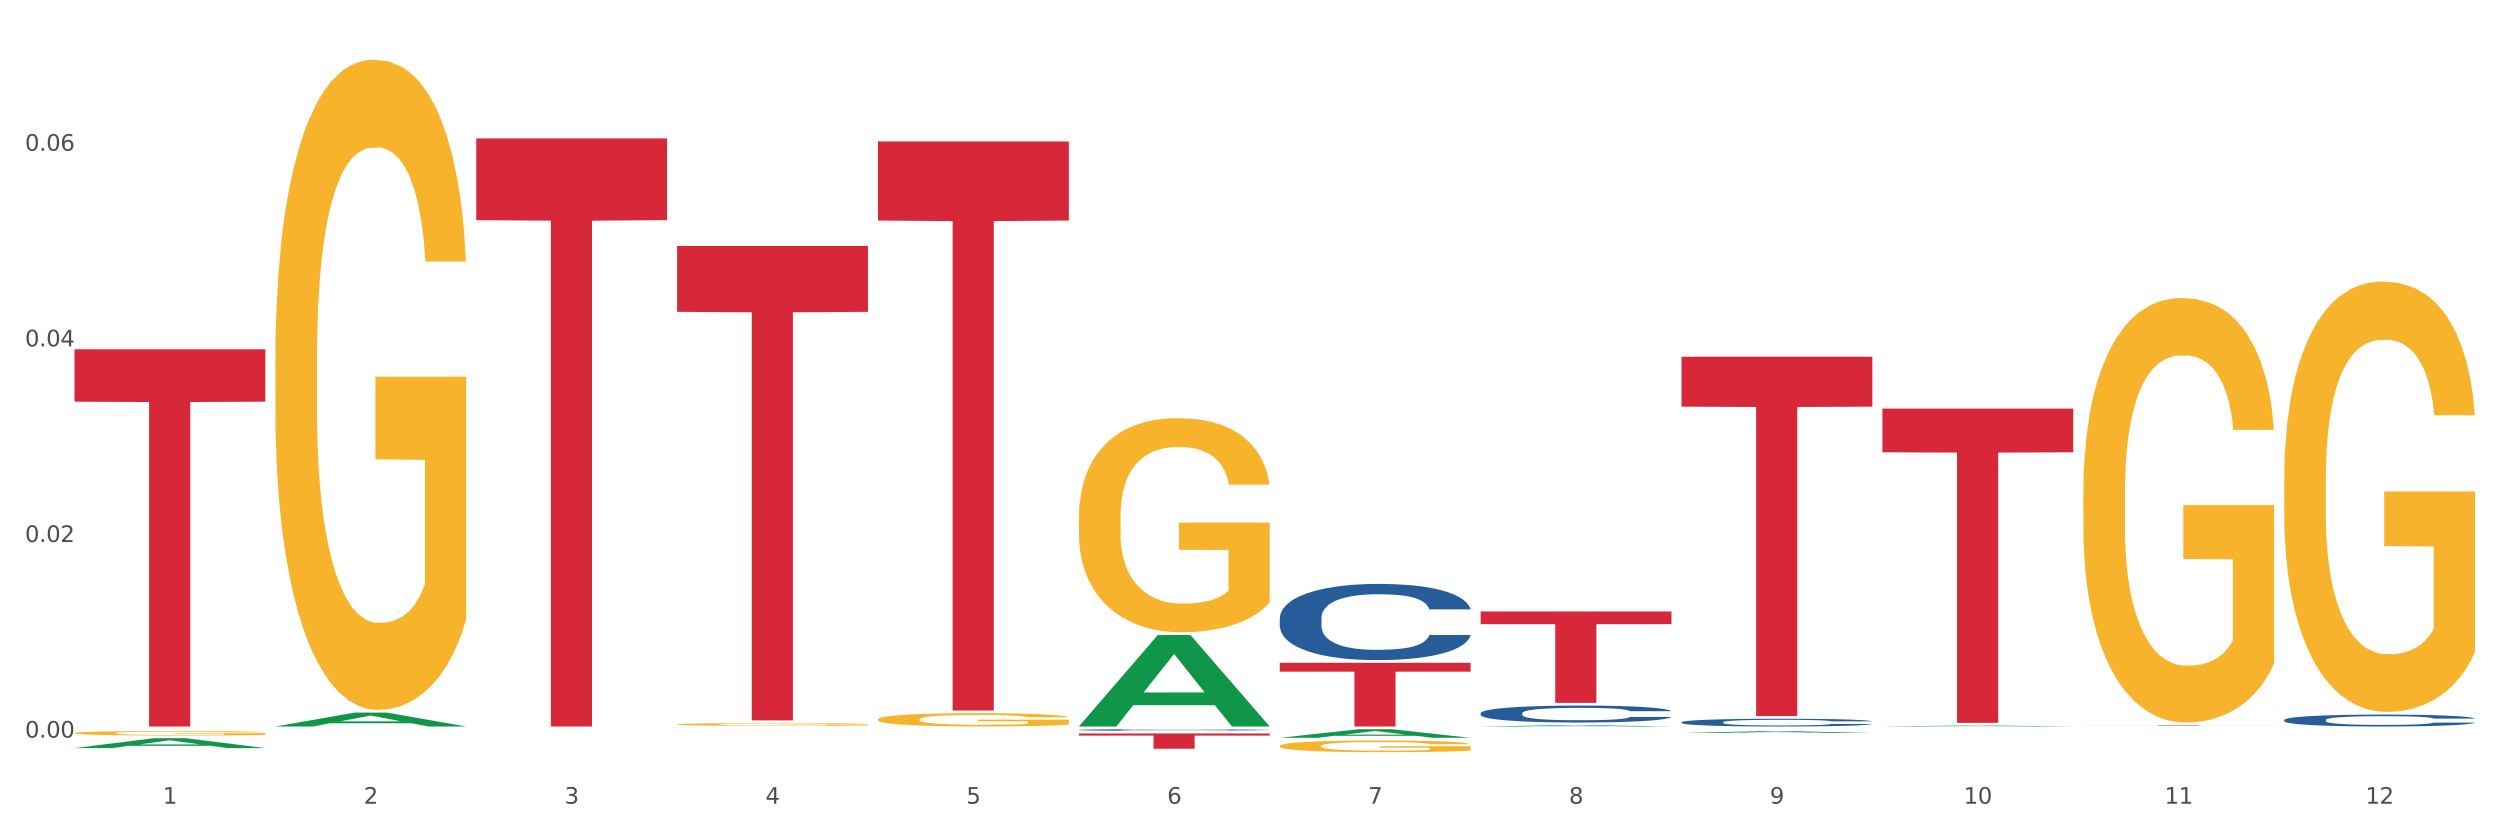 <?xml version="1.0" encoding="utf-8" standalone="no"?>
<!DOCTYPE svg PUBLIC "-//W3C//DTD SVG 1.1//EN"
  "http://www.w3.org/Graphics/SVG/1.1/DTD/svg11.dtd">
<svg xmlns:xlink="http://www.w3.org/1999/xlink" width="1080pt" height="360pt" viewBox="0 0 1080 360" xmlns="http://www.w3.org/2000/svg" version="1.1">
 <rect x="0" y="0" width="1080" height="360" fill="#333333" stroke="none"/>
 <defs>
  <style type="text/css">*{stroke-linejoin: round; stroke-linecap: butt}</style>
 </defs>
 <g id="figure_1">
  <g id="patch_1">
   <path d="M 0 360 
L 1080 360 
L 1080 0 
L 0 0 
z
" style="fill: #ffffff; stroke: #ffffff; stroke-linejoin: miter"/>
  </g>
  <g id="axes_1">
   <g id="matplotlib.axis_1">
    <g id="xtick_1">
     <g id="text_1">
      <!-- 1 -->
      <g style="fill: #4d4d4d" transform="translate(70.342 347.204) scale(0.096 -0.096)">
       <defs>
        <path id="DejaVuSans-31" d="M 794 531 
L 1825 531 
L 1825 4091 
L 703 3866 
L 703 4441 
L 1819 4666 
L 2450 4666 
L 2450 531 
L 3481 531 
L 3481 0 
L 794 0 
L 794 531 
z
" transform="scale(0.016)"/>
       </defs>
       <use xlink:href="#DejaVuSans-31"/>
      </g>
     </g>
    </g>
    <g id="xtick_2">
     <g id="text_2">
      <!-- 2 -->
      <g style="fill: #4d4d4d" transform="translate(157.122 347.204) scale(0.096 -0.096)">
       <defs>
        <path id="DejaVuSans-32" d="M 1228 531 
L 3431 531 
L 3431 0 
L 469 0 
L 469 531 
Q 828 903 1448 1529 
Q 2069 2156 2228 2338 
Q 2531 2678 2651 2914 
Q 2772 3150 2772 3378 
Q 2772 3750 2511 3984 
Q 2250 4219 1831 4219 
Q 1534 4219 1204 4116 
Q 875 4013 500 3803 
L 500 4441 
Q 881 4594 1212 4672 
Q 1544 4750 1819 4750 
Q 2544 4750 2975 4387 
Q 3406 4025 3406 3419 
Q 3406 3131 3298 2873 
Q 3191 2616 2906 2266 
Q 2828 2175 2409 1742 
Q 1991 1309 1228 531 
z
" transform="scale(0.016)"/>
       </defs>
       <use xlink:href="#DejaVuSans-32"/>
      </g>
     </g>
    </g>
    <g id="xtick_3">
     <g id="text_3">
      <!-- 3 -->
      <g style="fill: #4d4d4d" transform="translate(243.902 347.204) scale(0.096 -0.096)">
       <defs>
        <path id="DejaVuSans-33" d="M 2597 2516 
Q 3050 2419 3304 2112 
Q 3559 1806 3559 1356 
Q 3559 666 3084 287 
Q 2609 -91 1734 -91 
Q 1441 -91 1130 -33 
Q 819 25 488 141 
L 488 750 
Q 750 597 1062 519 
Q 1375 441 1716 441 
Q 2309 441 2620 675 
Q 2931 909 2931 1356 
Q 2931 1769 2642 2001 
Q 2353 2234 1838 2234 
L 1294 2234 
L 1294 2753 
L 1863 2753 
Q 2328 2753 2575 2939 
Q 2822 3125 2822 3475 
Q 2822 3834 2567 4026 
Q 2313 4219 1838 4219 
Q 1578 4219 1281 4162 
Q 984 4106 628 3988 
L 628 4550 
Q 988 4650 1302 4700 
Q 1616 4750 1894 4750 
Q 2613 4750 3031 4423 
Q 3450 4097 3450 3541 
Q 3450 3153 3228 2886 
Q 3006 2619 2597 2516 
z
" transform="scale(0.016)"/>
       </defs>
       <use xlink:href="#DejaVuSans-33"/>
      </g>
     </g>
    </g>
    <g id="xtick_4">
     <g id="text_4">
      <!-- 4 -->
      <g style="fill: #4d4d4d" transform="translate(330.683 347.204) scale(0.096 -0.096)">
       <defs>
        <path id="DejaVuSans-34" d="M 2419 4116 
L 825 1625 
L 2419 1625 
L 2419 4116 
z
M 2253 4666 
L 3047 4666 
L 3047 1625 
L 3713 1625 
L 3713 1100 
L 3047 1100 
L 3047 0 
L 2419 0 
L 2419 1100 
L 313 1100 
L 313 1709 
L 2253 4666 
z
" transform="scale(0.016)"/>
       </defs>
       <use xlink:href="#DejaVuSans-34"/>
      </g>
     </g>
    </g>
    <g id="xtick_5">
     <g id="text_5">
      <!-- 5 -->
      <g style="fill: #4d4d4d" transform="translate(417.463 347.204) scale(0.096 -0.096)">
       <defs>
        <path id="DejaVuSans-35" d="M 691 4666 
L 3169 4666 
L 3169 4134 
L 1269 4134 
L 1269 2991 
Q 1406 3038 1543 3061 
Q 1681 3084 1819 3084 
Q 2600 3084 3056 2656 
Q 3513 2228 3513 1497 
Q 3513 744 3044 326 
Q 2575 -91 1722 -91 
Q 1428 -91 1123 -41 
Q 819 9 494 109 
L 494 744 
Q 775 591 1075 516 
Q 1375 441 1709 441 
Q 2250 441 2565 725 
Q 2881 1009 2881 1497 
Q 2881 1984 2565 2268 
Q 2250 2553 1709 2553 
Q 1456 2553 1204 2497 
Q 953 2441 691 2322 
L 691 4666 
z
" transform="scale(0.016)"/>
       </defs>
       <use xlink:href="#DejaVuSans-35"/>
      </g>
     </g>
    </g>
    <g id="xtick_6">
     <g id="text_6">
      <!-- 6 -->
      <g style="fill: #4d4d4d" transform="translate(504.243 347.204) scale(0.096 -0.096)">
       <defs>
        <path id="DejaVuSans-36" d="M 2113 2584 
Q 1688 2584 1439 2293 
Q 1191 2003 1191 1497 
Q 1191 994 1439 701 
Q 1688 409 2113 409 
Q 2538 409 2786 701 
Q 3034 994 3034 1497 
Q 3034 2003 2786 2293 
Q 2538 2584 2113 2584 
z
M 3366 4563 
L 3366 3988 
Q 3128 4100 2886 4159 
Q 2644 4219 2406 4219 
Q 1781 4219 1451 3797 
Q 1122 3375 1075 2522 
Q 1259 2794 1537 2939 
Q 1816 3084 2150 3084 
Q 2853 3084 3261 2657 
Q 3669 2231 3669 1497 
Q 3669 778 3244 343 
Q 2819 -91 2113 -91 
Q 1303 -91 875 529 
Q 447 1150 447 2328 
Q 447 3434 972 4092 
Q 1497 4750 2381 4750 
Q 2619 4750 2861 4703 
Q 3103 4656 3366 4563 
z
" transform="scale(0.016)"/>
       </defs>
       <use xlink:href="#DejaVuSans-36"/>
      </g>
     </g>
    </g>
    <g id="xtick_7">
     <g id="text_7">
      <!-- 7 -->
      <g style="fill: #4d4d4d" transform="translate(591.024 347.204) scale(0.096 -0.096)">
       <defs>
        <path id="DejaVuSans-37" d="M 525 4666 
L 3525 4666 
L 3525 4397 
L 1831 0 
L 1172 0 
L 2766 4134 
L 525 4134 
L 525 4666 
z
" transform="scale(0.016)"/>
       </defs>
       <use xlink:href="#DejaVuSans-37"/>
      </g>
     </g>
    </g>
    <g id="xtick_8">
     <g id="text_8">
      <!-- 8 -->
      <g style="fill: #4d4d4d" transform="translate(677.804 347.204) scale(0.096 -0.096)">
       <defs>
        <path id="DejaVuSans-38" d="M 2034 2216 
Q 1584 2216 1326 1975 
Q 1069 1734 1069 1313 
Q 1069 891 1326 650 
Q 1584 409 2034 409 
Q 2484 409 2743 651 
Q 3003 894 3003 1313 
Q 3003 1734 2745 1975 
Q 2488 2216 2034 2216 
z
M 1403 2484 
Q 997 2584 770 2862 
Q 544 3141 544 3541 
Q 544 4100 942 4425 
Q 1341 4750 2034 4750 
Q 2731 4750 3128 4425 
Q 3525 4100 3525 3541 
Q 3525 3141 3298 2862 
Q 3072 2584 2669 2484 
Q 3125 2378 3379 2068 
Q 3634 1759 3634 1313 
Q 3634 634 3220 271 
Q 2806 -91 2034 -91 
Q 1263 -91 848 271 
Q 434 634 434 1313 
Q 434 1759 690 2068 
Q 947 2378 1403 2484 
z
M 1172 3481 
Q 1172 3119 1398 2916 
Q 1625 2713 2034 2713 
Q 2441 2713 2670 2916 
Q 2900 3119 2900 3481 
Q 2900 3844 2670 4047 
Q 2441 4250 2034 4250 
Q 1625 4250 1398 4047 
Q 1172 3844 1172 3481 
z
" transform="scale(0.016)"/>
       </defs>
       <use xlink:href="#DejaVuSans-38"/>
      </g>
     </g>
    </g>
    <g id="xtick_9">
     <g id="text_9">
      <!-- 9 -->
      <g style="fill: #4d4d4d" transform="translate(764.584 347.204) scale(0.096 -0.096)">
       <defs>
        <path id="DejaVuSans-39" d="M 703 97 
L 703 672 
Q 941 559 1184 500 
Q 1428 441 1663 441 
Q 2288 441 2617 861 
Q 2947 1281 2994 2138 
Q 2813 1869 2534 1725 
Q 2256 1581 1919 1581 
Q 1219 1581 811 2004 
Q 403 2428 403 3163 
Q 403 3881 828 4315 
Q 1253 4750 1959 4750 
Q 2769 4750 3195 4129 
Q 3622 3509 3622 2328 
Q 3622 1225 3098 567 
Q 2575 -91 1691 -91 
Q 1453 -91 1209 -44 
Q 966 3 703 97 
z
M 1959 2075 
Q 2384 2075 2632 2365 
Q 2881 2656 2881 3163 
Q 2881 3666 2632 3958 
Q 2384 4250 1959 4250 
Q 1534 4250 1286 3958 
Q 1038 3666 1038 3163 
Q 1038 2656 1286 2365 
Q 1534 2075 1959 2075 
z
" transform="scale(0.016)"/>
       </defs>
       <use xlink:href="#DejaVuSans-39"/>
      </g>
     </g>
    </g>
    <g id="xtick_10">
     <g id="text_10">
      <!-- 10 -->
      <g style="fill: #4d4d4d" transform="translate(848.311 347.204) scale(0.096 -0.096)">
       <defs>
        <path id="DejaVuSans-30" d="M 2034 4250 
Q 1547 4250 1301 3770 
Q 1056 3291 1056 2328 
Q 1056 1369 1301 889 
Q 1547 409 2034 409 
Q 2525 409 2770 889 
Q 3016 1369 3016 2328 
Q 3016 3291 2770 3770 
Q 2525 4250 2034 4250 
z
M 2034 4750 
Q 2819 4750 3233 4129 
Q 3647 3509 3647 2328 
Q 3647 1150 3233 529 
Q 2819 -91 2034 -91 
Q 1250 -91 836 529 
Q 422 1150 422 2328 
Q 422 3509 836 4129 
Q 1250 4750 2034 4750 
z
" transform="scale(0.016)"/>
       </defs>
       <use xlink:href="#DejaVuSans-31"/>
       <use xlink:href="#DejaVuSans-30" transform="translate(63.623 0)"/>
      </g>
     </g>
    </g>
    <g id="xtick_11">
     <g id="text_11">
      <!-- 11 -->
      <g style="fill: #4d4d4d" transform="translate(935.091 347.204) scale(0.096 -0.096)">
       <use xlink:href="#DejaVuSans-31"/>
       <use xlink:href="#DejaVuSans-31" transform="translate(63.623 0)"/>
      </g>
     </g>
    </g>
    <g id="xtick_12">
     <g id="text_12">
      <!-- 12 -->
      <g style="fill: #4d4d4d" transform="translate(1021.871 347.204) scale(0.096 -0.096)">
       <use xlink:href="#DejaVuSans-31"/>
       <use xlink:href="#DejaVuSans-32" transform="translate(63.623 0)"/>
      </g>
     </g>
    </g>
    <g id="xtick_13"/>
    <g id="xtick_14"/>
    <g id="xtick_15"/>
    <g id="xtick_16"/>
    <g id="xtick_17"/>
    <g id="xtick_18"/>
    <g id="xtick_19"/>
    <g id="xtick_20"/>
    <g id="xtick_21"/>
    <g id="xtick_22"/>
    <g id="xtick_23"/>
   </g>
   <g id="matplotlib.axis_2">
    <g id="ytick_1">
     <g id="text_13">
      <!-- 0.00 -->
      <g style="fill: #4d4d4d" transform="translate(10.8 318.653) scale(0.096 -0.096)">
       <defs>
        <path id="DejaVuSans-2e" d="M 684 794 
L 1344 794 
L 1344 0 
L 684 0 
L 684 794 
z
" transform="scale(0.016)"/>
       </defs>
       <use xlink:href="#DejaVuSans-30"/>
       <use xlink:href="#DejaVuSans-2e" transform="translate(63.623 0)"/>
       <use xlink:href="#DejaVuSans-30" transform="translate(95.41 0)"/>
       <use xlink:href="#DejaVuSans-30" transform="translate(159.033 0)"/>
      </g>
     </g>
    </g>
    <g id="ytick_2">
     <g id="text_14">
      <!-- 0.02 -->
      <g style="fill: #4d4d4d" transform="translate(10.8 234.141) scale(0.096 -0.096)">
       <use xlink:href="#DejaVuSans-30"/>
       <use xlink:href="#DejaVuSans-2e" transform="translate(63.623 0)"/>
       <use xlink:href="#DejaVuSans-30" transform="translate(95.41 0)"/>
       <use xlink:href="#DejaVuSans-32" transform="translate(159.033 0)"/>
      </g>
     </g>
    </g>
    <g id="ytick_3">
     <g id="text_15">
      <!-- 0.04 -->
      <g style="fill: #4d4d4d" transform="translate(10.8 149.629) scale(0.096 -0.096)">
       <use xlink:href="#DejaVuSans-30"/>
       <use xlink:href="#DejaVuSans-2e" transform="translate(63.623 0)"/>
       <use xlink:href="#DejaVuSans-30" transform="translate(95.41 0)"/>
       <use xlink:href="#DejaVuSans-34" transform="translate(159.033 0)"/>
      </g>
     </g>
    </g>
    <g id="ytick_4">
     <g id="text_16">
      <!-- 0.06 -->
      <g style="fill: #4d4d4d" transform="translate(10.8 65.117) scale(0.096 -0.096)">
       <use xlink:href="#DejaVuSans-30"/>
       <use xlink:href="#DejaVuSans-2e" transform="translate(63.623 0)"/>
       <use xlink:href="#DejaVuSans-30" transform="translate(95.41 0)"/>
       <use xlink:href="#DejaVuSans-36" transform="translate(159.033 0)"/>
      </g>
     </g>
    </g>
    <g id="ytick_5"/>
    <g id="ytick_6"/>
    <g id="ytick_7"/>
    <g id="ytick_8"/>
   </g>
   <g id="PolyCollection_1">
    <path d="M 32.175 323.173 
L 32.26 323.169 
L 66.256 318.918 
L 80.365 318.914 
L 114.616 323.181 
L 98.298 323.181 
L 90.904 322.187 
L 55.803 322.187 
L 55.548 322.203 
L 48.408 323.181 
L 32.175 323.181 
L 32.175 323.173 
L 60.222 321.594 
L 86.484 321.59 
L 73.481 319.823 
L 73.311 319.815 
L 73.141 319.827 
L 60.137 321.59 
L 60.222 321.594 
L 32.175 323.173 
z
" clip-path="url(#pd1523214c0)" style="fill: #109648"/>
    <path d="M 639.637 308.094 
L 639.735 308.088 
L 639.735 307.901 
L 640.027 307.647 
L 641.099 307.179 
L 642.463 306.824 
L 644.802 306.41 
L 646.069 306.236 
L 647.726 306.042 
L 651.136 305.728 
L 655.034 305.461 
L 657.763 305.314 
L 659.809 305.22 
L 664.389 305.053 
L 667.02 304.98 
L 669.749 304.919 
L 672.088 304.879 
L 675.986 304.832 
L 679.104 304.812 
L 682.71 304.806 
L 685.73 304.812 
L 689.726 304.839 
L 695.573 304.919 
L 697.814 304.966 
L 700.835 305.046 
L 703.953 305.153 
L 706.487 305.26 
L 709.41 305.414 
L 712.431 305.615 
L 715.355 305.869 
L 717.401 306.102 
L 719.058 306.35 
L 720.519 306.651 
L 721.591 306.978 
L 722.079 307.252 
L 704.246 307.252 
L 703.758 307.005 
L 702.784 306.738 
L 701.809 306.557 
L 700.737 306.41 
L 699.081 306.243 
L 697.619 306.136 
L 695.183 306.009 
L 692.942 305.929 
L 691.09 305.882 
L 688.849 305.842 
L 684.074 305.802 
L 680.663 305.802 
L 678.519 305.815 
L 675.888 305.848 
L 673.647 305.895 
L 671.016 305.975 
L 668.969 306.062 
L 666.923 306.176 
L 665.754 306.256 
L 663.999 306.403 
L 662.83 306.524 
L 661.271 306.731 
L 660.394 306.878 
L 658.835 307.259 
L 658.153 307.54 
L 657.86 307.733 
L 657.665 307.947 
L 657.665 308.99 
L 658.25 309.458 
L 658.737 309.659 
L 659.517 309.886 
L 660.979 310.18 
L 663.122 310.467 
L 665.364 310.675 
L 667.215 310.802 
L 668.969 310.895 
L 670.723 310.969 
L 672.867 311.036 
L 674.621 311.076 
L 677.252 311.116 
L 680.371 311.136 
L 682.807 311.136 
L 687.777 311.102 
L 690.018 311.069 
L 692.162 311.022 
L 694.501 310.949 
L 696.352 310.868 
L 697.424 310.808 
L 699.178 310.681 
L 700.543 310.548 
L 701.712 310.394 
L 702.492 310.26 
L 703.369 310.06 
L 704.051 309.832 
L 704.246 309.712 
L 722.079 309.712 
L 721.689 309.953 
L 721.007 310.187 
L 719.642 310.501 
L 718.571 310.681 
L 716.914 310.902 
L 715.16 311.089 
L 712.724 311.296 
L 710.482 311.45 
L 708.144 311.584 
L 705.61 311.704 
L 701.03 311.871 
L 699.373 311.918 
L 695.865 311.998 
L 693.136 312.045 
L 689.141 312.092 
L 685.048 312.118 
L 680.761 312.125 
L 676.96 312.112 
L 672.77 312.072 
L 670.139 312.032 
L 667.215 311.971 
L 663.805 311.878 
L 660.589 311.764 
L 657.568 311.631 
L 654.742 311.477 
L 652.111 311.303 
L 648.7 311.016 
L 646.166 310.735 
L 644.315 310.474 
L 643.048 310.254 
L 641.781 309.973 
L 641.099 309.779 
L 640.027 309.311 
L 639.637 308.877 
L 639.637 308.094 
z
" clip-path="url(#pd1523214c0)" style="fill: #255c99"/>
    <path d="M 118.955 155.58 
L 119.053 155.323 
L 119.053 146.087 
L 119.247 138.134 
L 120.221 118.891 
L 121.681 102.985 
L 122.751 94.518 
L 123.822 87.591 
L 125.087 80.664 
L 126.645 73.48 
L 129.467 62.961 
L 131.219 57.573 
L 133.361 51.929 
L 137.254 43.719 
L 140.077 39.101 
L 142.997 35.252 
L 147.766 30.634 
L 150.881 28.582 
L 154.19 27.042 
L 158.181 26.016 
L 161.198 25.759 
L 167.817 26.529 
L 173.462 28.838 
L 176.187 30.634 
L 179.691 33.713 
L 181.541 35.765 
L 184.558 39.87 
L 187.673 45.258 
L 189.814 49.876 
L 193.026 58.599 
L 195.459 67.323 
L 197.698 78.098 
L 198.866 85.538 
L 199.742 92.466 
L 200.521 100.419 
L 201.299 112.991 
L 183.779 112.991 
L 183.098 104.011 
L 182.027 95.544 
L 180.47 87.334 
L 179.107 82.203 
L 176.771 75.789 
L 174.63 71.684 
L 172.391 68.605 
L 169.666 66.04 
L 167.525 64.757 
L 164.507 63.731 
L 158.57 63.987 
L 154.579 66.04 
L 151.854 68.605 
L 150.102 70.914 
L 148.545 73.48 
L 146.793 77.072 
L 144.749 82.46 
L 143.289 87.334 
L 141.829 93.492 
L 140.661 99.649 
L 139.59 106.833 
L 138.714 114.53 
L 138.033 122.483 
L 137.449 132.233 
L 136.962 148.396 
L 136.962 183.545 
L 137.157 191.498 
L 137.643 202.017 
L 138.227 209.971 
L 139.201 219.464 
L 140.077 225.878 
L 141.731 235.114 
L 143.581 242.811 
L 145.041 247.685 
L 146.501 251.79 
L 149.031 257.435 
L 151.854 262.053 
L 154.287 264.875 
L 157.597 267.441 
L 159.835 268.467 
L 161.782 268.98 
L 166.551 268.98 
L 169.958 268.21 
L 173.754 266.414 
L 176.674 264.105 
L 179.107 261.283 
L 181.833 256.665 
L 183.585 252.304 
L 183.585 198.682 
L 162.171 198.426 
L 162.171 162.763 
L 201.397 162.763 
L 201.397 267.441 
L 199.742 272.828 
L 197.893 277.703 
L 195.946 282.065 
L 193.026 287.453 
L 189.522 292.584 
L 186.407 296.176 
L 183.098 299.254 
L 179.205 302.077 
L 174.143 304.642 
L 171.029 305.668 
L 167.135 306.438 
L 162.561 306.695 
L 158.57 306.182 
L 154.677 304.899 
L 150.589 302.59 
L 146.598 299.254 
L 143.581 295.919 
L 140.563 291.814 
L 137.351 286.426 
L 134.821 281.295 
L 132.874 276.677 
L 130.733 270.776 
L 128.397 263.079 
L 126.645 256.152 
L 125.087 248.968 
L 123.433 239.732 
L 122.265 231.779 
L 121.097 221.773 
L 120.415 214.332 
L 119.637 202.787 
L 119.053 186.624 
L 118.955 155.58 
z
" clip-path="url(#pd1523214c0)" style="fill: #f7b32b"/>
    <path d="M 986.759 311.017 
L 986.856 311.012 
L 986.856 310.881 
L 987.148 310.702 
L 988.22 310.373 
L 989.585 310.124 
L 991.923 309.833 
L 993.19 309.711 
L 994.847 309.575 
L 998.258 309.354 
L 1002.156 309.166 
L 1004.884 309.063 
L 1006.93 308.997 
L 1011.511 308.88 
L 1014.142 308.828 
L 1016.87 308.786 
L 1019.209 308.758 
L 1023.107 308.725 
L 1026.225 308.711 
L 1029.831 308.706 
L 1032.852 308.711 
L 1036.847 308.729 
L 1042.694 308.786 
L 1044.935 308.819 
L 1047.956 308.875 
L 1051.075 308.95 
L 1053.608 309.025 
L 1056.532 309.133 
L 1059.553 309.274 
L 1062.476 309.453 
L 1064.522 309.617 
L 1066.179 309.791 
L 1067.641 310.002 
L 1068.713 310.232 
L 1069.2 310.425 
L 1051.367 310.425 
L 1050.88 310.251 
L 1049.905 310.063 
L 1048.931 309.937 
L 1047.859 309.833 
L 1046.202 309.716 
L 1044.74 309.641 
L 1042.304 309.551 
L 1040.063 309.495 
L 1038.211 309.462 
L 1035.97 309.434 
L 1031.195 309.406 
L 1027.784 309.406 
L 1025.641 309.415 
L 1023.009 309.439 
L 1020.768 309.472 
L 1018.137 309.528 
L 1016.091 309.589 
L 1014.044 309.669 
L 1012.875 309.725 
L 1011.121 309.829 
L 1009.951 309.913 
L 1008.392 310.059 
L 1007.515 310.162 
L 1005.956 310.43 
L 1005.274 310.627 
L 1004.982 310.763 
L 1004.787 310.914 
L 1004.787 311.646 
L 1005.371 311.975 
L 1005.859 312.116 
L 1006.638 312.276 
L 1008.1 312.482 
L 1010.244 312.684 
L 1012.485 312.83 
L 1014.337 312.919 
L 1016.091 312.985 
L 1017.845 313.037 
L 1019.989 313.084 
L 1021.743 313.112 
L 1024.374 313.14 
L 1027.492 313.154 
L 1029.928 313.154 
L 1034.898 313.131 
L 1037.139 313.107 
L 1039.283 313.074 
L 1041.622 313.023 
L 1043.474 312.966 
L 1044.546 312.924 
L 1046.3 312.835 
L 1047.664 312.741 
L 1048.833 312.633 
L 1049.613 312.539 
L 1050.49 312.398 
L 1051.172 312.238 
L 1051.367 312.154 
L 1069.2 312.154 
L 1068.81 312.323 
L 1068.128 312.487 
L 1066.764 312.708 
L 1065.692 312.835 
L 1064.035 312.99 
L 1062.281 313.121 
L 1059.845 313.267 
L 1057.604 313.375 
L 1055.265 313.469 
L 1052.731 313.553 
L 1048.151 313.671 
L 1046.495 313.704 
L 1042.986 313.76 
L 1040.258 313.793 
L 1036.262 313.826 
L 1032.17 313.845 
L 1027.882 313.849 
L 1024.081 313.84 
L 1019.891 313.812 
L 1017.26 313.783 
L 1014.337 313.741 
L 1010.926 313.675 
L 1007.71 313.596 
L 1004.689 313.502 
L 1001.863 313.394 
L 999.232 313.271 
L 995.821 313.069 
L 993.288 312.872 
L 991.436 312.689 
L 990.169 312.534 
L 988.903 312.337 
L 988.22 312.201 
L 987.148 311.872 
L 986.759 311.566 
L 986.759 311.017 
z
" clip-path="url(#pd1523214c0)" style="fill: #255c99"/>
    <path d="M 899.978 313.301 
L 982.42 313.301 
L 982.42 313.332 
L 949.99 313.333 
L 949.99 313.524 
L 932.213 313.524 
L 932.213 313.333 
L 899.978 313.332 
L 899.978 313.302 
L 899.978 313.301 
z
" clip-path="url(#pd1523214c0)" style="fill: #d62839"/>
    <path d="M 813.198 176.528 
L 895.639 176.528 
L 895.639 195.394 
L 863.21 195.521 
L 863.21 312.288 
L 845.432 312.288 
L 845.432 195.521 
L 813.198 195.394 
L 813.198 176.655 
L 813.198 176.528 
z
" clip-path="url(#pd1523214c0)" style="fill: #d62839"/>
    <path d="M 726.418 154.095 
L 808.859 154.095 
L 808.859 175.669 
L 776.429 175.815 
L 776.429 309.343 
L 758.652 309.343 
L 758.652 175.815 
L 726.418 175.669 
L 726.418 154.24 
L 726.418 154.095 
z
" clip-path="url(#pd1523214c0)" style="fill: #d62839"/>
    <path d="M 639.637 264.143 
L 722.079 264.143 
L 722.079 269.633 
L 689.649 269.67 
L 689.649 303.649 
L 671.872 303.649 
L 671.872 269.67 
L 639.637 269.633 
L 639.637 264.18 
L 639.637 264.143 
z
" clip-path="url(#pd1523214c0)" style="fill: #d62839"/>
    <path d="M 552.857 286.324 
L 635.298 286.324 
L 635.298 290.149 
L 602.869 290.175 
L 602.869 313.849 
L 585.091 313.849 
L 585.091 290.175 
L 552.857 290.149 
L 552.857 286.35 
L 552.857 286.324 
z
" clip-path="url(#pd1523214c0)" style="fill: #d62839"/>
    <path d="M 466.077 316.87 
L 548.518 316.87 
L 548.518 317.786 
L 516.088 317.792 
L 516.088 323.459 
L 498.311 323.459 
L 498.311 317.792 
L 466.077 317.786 
L 466.077 316.876 
L 466.077 316.87 
z
" clip-path="url(#pd1523214c0)" style="fill: #d62839"/>
    <path d="M 379.296 61.118 
L 461.738 61.118 
L 461.738 95.279 
L 429.308 95.51 
L 429.308 306.943 
L 411.531 306.943 
L 411.531 95.51 
L 379.296 95.279 
L 379.296 61.349 
L 379.296 61.118 
z
" clip-path="url(#pd1523214c0)" style="fill: #d62839"/>
    <path d="M 292.516 106.231 
L 374.957 106.231 
L 374.957 134.718 
L 342.528 134.911 
L 342.528 311.222 
L 324.75 311.222 
L 324.75 134.911 
L 292.516 134.718 
L 292.516 106.424 
L 292.516 106.231 
z
" clip-path="url(#pd1523214c0)" style="fill: #d62839"/>
    <path d="M 205.736 59.79 
L 288.177 59.79 
L 288.177 95.096 
L 255.747 95.335 
L 255.747 313.849 
L 237.97 313.849 
L 237.97 95.335 
L 205.736 95.096 
L 205.736 60.029 
L 205.736 59.79 
z
" clip-path="url(#pd1523214c0)" style="fill: #d62839"/>
    <path d="M 32.175 150.876 
L 114.616 150.876 
L 114.616 173.524 
L 82.187 173.677 
L 82.187 313.849 
L 64.409 313.849 
L 64.409 173.677 
L 32.175 173.524 
L 32.175 151.029 
L 32.175 150.876 
z
" clip-path="url(#pd1523214c0)" style="fill: #d62839"/>
    <path d="M 986.759 207.547 
L 986.856 207.377 
L 986.856 201.265 
L 987.051 196.001 
L 988.024 183.267 
L 989.484 172.741 
L 990.555 167.138 
L 991.625 162.554 
L 992.891 157.97 
L 994.448 153.216 
L 997.271 146.255 
L 999.023 142.689 
L 1001.164 138.954 
L 1005.057 133.521 
L 1007.88 130.465 
L 1010.8 127.918 
L 1015.569 124.862 
L 1018.684 123.504 
L 1021.993 122.485 
L 1025.984 121.806 
L 1029.001 121.636 
L 1035.62 122.145 
L 1041.265 123.674 
L 1043.991 124.862 
L 1047.495 126.899 
L 1049.344 128.258 
L 1052.361 130.974 
L 1055.476 134.54 
L 1057.617 137.596 
L 1060.829 143.368 
L 1063.263 149.141 
L 1065.501 156.272 
L 1066.669 161.196 
L 1067.545 165.78 
L 1068.324 171.043 
L 1069.103 179.362 
L 1051.583 179.362 
L 1050.901 173.42 
L 1049.831 167.817 
L 1048.273 162.384 
L 1046.911 158.988 
L 1044.575 154.744 
L 1042.433 152.027 
L 1040.195 149.99 
L 1037.469 148.292 
L 1035.328 147.443 
L 1032.311 146.764 
L 1026.373 146.934 
L 1022.383 148.292 
L 1019.657 149.99 
L 1017.905 151.518 
L 1016.348 153.216 
L 1014.596 155.593 
L 1012.552 159.158 
L 1011.092 162.384 
L 1009.632 166.459 
L 1008.464 170.534 
L 1007.393 175.288 
L 1006.517 180.381 
L 1005.836 185.644 
L 1005.252 192.096 
L 1004.765 202.793 
L 1004.765 226.053 
L 1004.96 231.316 
L 1005.447 238.277 
L 1006.031 243.541 
L 1007.004 249.823 
L 1007.88 254.067 
L 1009.535 260.179 
L 1011.384 265.273 
L 1012.844 268.499 
L 1014.304 271.215 
L 1016.835 274.951 
L 1019.657 278.007 
L 1022.091 279.874 
L 1025.4 281.572 
L 1027.639 282.251 
L 1029.585 282.591 
L 1034.355 282.591 
L 1037.761 282.081 
L 1041.557 280.893 
L 1044.477 279.365 
L 1046.911 277.497 
L 1049.636 274.441 
L 1051.388 271.555 
L 1051.388 236.07 
L 1029.975 235.9 
L 1029.975 212.3 
L 1069.2 212.3 
L 1069.2 281.572 
L 1067.545 285.138 
L 1065.696 288.363 
L 1063.749 291.25 
L 1060.829 294.815 
L 1057.325 298.211 
L 1054.211 300.588 
L 1050.901 302.625 
L 1047.008 304.493 
L 1041.947 306.191 
L 1038.832 306.87 
L 1034.939 307.379 
L 1030.364 307.549 
L 1026.373 307.209 
L 1022.48 306.36 
L 1018.392 304.832 
L 1014.401 302.625 
L 1011.384 300.418 
L 1008.367 297.702 
L 1005.155 294.136 
L 1002.624 290.74 
L 1000.677 287.684 
L 998.536 283.779 
L 996.2 278.686 
L 994.448 274.102 
L 992.891 269.348 
L 991.236 263.235 
L 990.068 257.972 
L 988.9 251.351 
L 988.219 246.427 
L 987.44 238.787 
L 986.856 228.09 
L 986.759 207.547 
z
" clip-path="url(#pd1523214c0)" style="fill: #f7b32b"/>
    <path d="M 899.978 213.495 
L 900.076 213.327 
L 900.076 207.298 
L 900.27 202.106 
L 901.244 189.544 
L 902.704 179.16 
L 903.774 173.633 
L 904.845 169.111 
L 906.11 164.589 
L 907.668 159.899 
L 910.49 153.032 
L 912.242 149.515 
L 914.384 145.83 
L 918.277 140.47 
L 921.1 137.456 
L 924.02 134.943 
L 928.789 131.929 
L 931.904 130.589 
L 935.213 129.584 
L 939.204 128.914 
L 942.221 128.746 
L 948.84 129.249 
L 954.485 130.756 
L 957.21 131.929 
L 960.714 133.938 
L 962.564 135.278 
L 965.581 137.958 
L 968.696 141.475 
L 970.837 144.49 
L 974.049 150.185 
L 976.482 155.879 
L 978.721 162.914 
L 979.889 167.771 
L 980.765 172.293 
L 981.544 177.485 
L 982.322 185.692 
L 964.802 185.692 
L 964.121 179.83 
L 963.05 174.303 
L 961.493 168.943 
L 960.13 165.593 
L 957.794 161.406 
L 955.653 158.726 
L 953.414 156.717 
L 950.689 155.042 
L 948.548 154.204 
L 945.53 153.534 
L 939.593 153.702 
L 935.602 155.042 
L 932.877 156.717 
L 931.125 158.224 
L 929.568 159.899 
L 927.816 162.244 
L 925.772 165.761 
L 924.312 168.943 
L 922.852 172.963 
L 921.684 176.983 
L 920.613 181.672 
L 919.737 186.697 
L 919.056 191.889 
L 918.472 198.253 
L 917.985 208.805 
L 917.985 231.751 
L 918.18 236.943 
L 918.666 243.81 
L 919.25 249.002 
L 920.224 255.199 
L 921.1 259.386 
L 922.754 265.416 
L 924.604 270.44 
L 926.064 273.622 
L 927.524 276.302 
L 930.054 279.987 
L 932.877 283.002 
L 935.31 284.844 
L 938.62 286.519 
L 940.858 287.189 
L 942.805 287.524 
L 947.574 287.524 
L 950.981 287.021 
L 954.777 285.849 
L 957.697 284.342 
L 960.13 282.499 
L 962.856 279.485 
L 964.608 276.637 
L 964.608 241.632 
L 943.194 241.465 
L 943.194 218.184 
L 982.42 218.184 
L 982.42 286.519 
L 980.765 290.036 
L 978.916 293.218 
L 976.969 296.066 
L 974.049 299.583 
L 970.545 302.933 
L 967.43 305.277 
L 964.121 307.287 
L 960.228 309.13 
L 955.166 310.805 
L 952.052 311.475 
L 948.158 311.977 
L 943.584 312.144 
L 939.593 311.809 
L 935.7 310.972 
L 931.612 309.465 
L 927.621 307.287 
L 924.604 305.11 
L 921.586 302.43 
L 918.374 298.913 
L 915.844 295.563 
L 913.897 292.548 
L 911.756 288.696 
L 909.42 283.672 
L 907.668 279.15 
L 906.11 274.46 
L 904.456 268.43 
L 903.288 263.238 
L 902.12 256.706 
L 901.438 251.849 
L 900.66 244.312 
L 900.076 233.761 
L 899.978 213.495 
z
" clip-path="url(#pd1523214c0)" style="fill: #f7b32b"/>
    <path d="M 552.857 322.231 
L 552.954 322.226 
L 552.954 322.06 
L 553.149 321.917 
L 554.122 321.57 
L 555.582 321.284 
L 556.653 321.132 
L 557.724 321.007 
L 558.989 320.883 
L 560.546 320.753 
L 563.369 320.564 
L 565.121 320.467 
L 567.262 320.366 
L 571.156 320.218 
L 573.978 320.135 
L 576.898 320.066 
L 581.668 319.982 
L 584.782 319.946 
L 588.092 319.918 
L 592.082 319.899 
L 595.1 319.895 
L 601.718 319.909 
L 607.364 319.95 
L 610.089 319.982 
L 613.593 320.038 
L 615.442 320.075 
L 618.46 320.149 
L 621.574 320.246 
L 623.716 320.329 
L 626.928 320.486 
L 629.361 320.643 
L 631.6 320.836 
L 632.768 320.97 
L 633.644 321.095 
L 634.422 321.238 
L 635.201 321.464 
L 617.681 321.464 
L 617 321.303 
L 615.929 321.15 
L 614.372 321.003 
L 613.009 320.91 
L 610.673 320.795 
L 608.532 320.721 
L 606.293 320.666 
L 603.568 320.619 
L 601.426 320.596 
L 598.409 320.578 
L 592.472 320.583 
L 588.481 320.619 
L 585.756 320.666 
L 584.004 320.707 
L 582.446 320.753 
L 580.694 320.818 
L 578.65 320.915 
L 577.19 321.003 
L 575.73 321.113 
L 574.562 321.224 
L 573.492 321.353 
L 572.616 321.492 
L 571.934 321.635 
L 571.35 321.81 
L 570.864 322.101 
L 570.864 322.734 
L 571.058 322.877 
L 571.545 323.066 
L 572.129 323.209 
L 573.102 323.38 
L 573.978 323.495 
L 575.633 323.662 
L 577.482 323.8 
L 578.942 323.888 
L 580.402 323.962 
L 582.933 324.063 
L 585.756 324.146 
L 588.189 324.197 
L 591.498 324.243 
L 593.737 324.262 
L 595.684 324.271 
L 600.453 324.271 
L 603.86 324.257 
L 607.656 324.225 
L 610.576 324.183 
L 613.009 324.132 
L 615.734 324.049 
L 617.486 323.971 
L 617.486 323.006 
L 596.073 323.001 
L 596.073 322.36 
L 635.298 322.36 
L 635.298 324.243 
L 633.644 324.34 
L 631.794 324.428 
L 629.848 324.506 
L 626.928 324.603 
L 623.424 324.696 
L 620.309 324.76 
L 617 324.816 
L 613.106 324.866 
L 608.045 324.913 
L 604.93 324.931 
L 601.037 324.945 
L 596.462 324.95 
L 592.472 324.94 
L 588.578 324.917 
L 584.49 324.876 
L 580.5 324.816 
L 577.482 324.756 
L 574.465 324.682 
L 571.253 324.585 
L 568.722 324.492 
L 566.776 324.409 
L 564.634 324.303 
L 562.298 324.165 
L 560.546 324.04 
L 558.989 323.911 
L 557.334 323.745 
L 556.166 323.602 
L 554.998 323.422 
L 554.317 323.288 
L 553.538 323.08 
L 552.954 322.789 
L 552.857 322.231 
z
" clip-path="url(#pd1523214c0)" style="fill: #f7b32b"/>
    <path d="M 466.077 223.391 
L 466.174 223.307 
L 466.174 220.265 
L 466.369 217.646 
L 467.342 211.31 
L 468.802 206.073 
L 469.873 203.285 
L 470.943 201.004 
L 472.209 198.723 
L 473.766 196.357 
L 476.589 192.894 
L 478.341 191.12 
L 480.482 189.261 
L 484.375 186.558 
L 487.198 185.037 
L 490.118 183.77 
L 494.887 182.249 
L 498.002 181.573 
L 501.311 181.067 
L 505.302 180.729 
L 508.319 180.644 
L 514.938 180.898 
L 520.583 181.658 
L 523.309 182.249 
L 526.813 183.263 
L 528.662 183.939 
L 531.679 185.291 
L 534.794 187.065 
L 536.935 188.585 
L 540.147 191.458 
L 542.581 194.33 
L 544.819 197.878 
L 545.987 200.328 
L 546.863 202.609 
L 547.642 205.228 
L 548.421 209.367 
L 530.901 209.367 
L 530.219 206.411 
L 529.149 203.623 
L 527.591 200.919 
L 526.229 199.23 
L 523.893 197.118 
L 521.751 195.766 
L 519.513 194.752 
L 516.787 193.907 
L 514.646 193.485 
L 511.629 193.147 
L 505.691 193.232 
L 501.701 193.907 
L 498.975 194.752 
L 497.223 195.513 
L 495.666 196.357 
L 493.914 197.54 
L 491.87 199.314 
L 490.41 200.919 
L 488.95 202.947 
L 487.782 204.974 
L 486.711 207.34 
L 485.835 209.874 
L 485.154 212.493 
L 484.57 215.703 
L 484.083 221.026 
L 484.083 232.599 
L 484.278 235.218 
L 484.765 238.682 
L 485.349 241.301 
L 486.322 244.427 
L 487.198 246.539 
L 488.853 249.58 
L 490.702 252.114 
L 492.162 253.719 
L 493.622 255.071 
L 496.153 256.93 
L 498.975 258.45 
L 501.409 259.38 
L 504.718 260.224 
L 506.957 260.562 
L 508.903 260.731 
L 513.673 260.731 
L 517.079 260.478 
L 520.875 259.886 
L 523.795 259.126 
L 526.229 258.197 
L 528.954 256.676 
L 530.706 255.24 
L 530.706 237.584 
L 509.293 237.499 
L 509.293 225.756 
L 548.518 225.756 
L 548.518 260.224 
L 546.863 261.998 
L 545.014 263.604 
L 543.067 265.04 
L 540.147 266.814 
L 536.643 268.503 
L 533.529 269.686 
L 530.219 270.7 
L 526.326 271.629 
L 521.265 272.474 
L 518.15 272.812 
L 514.257 273.065 
L 509.682 273.15 
L 505.691 272.981 
L 501.798 272.558 
L 497.71 271.798 
L 493.719 270.7 
L 490.702 269.602 
L 487.685 268.25 
L 484.473 266.476 
L 481.942 264.786 
L 479.995 263.266 
L 477.854 261.323 
L 475.518 258.788 
L 473.766 256.507 
L 472.209 254.142 
L 470.554 251.101 
L 469.386 248.482 
L 468.218 245.187 
L 467.537 242.737 
L 466.758 238.935 
L 466.174 233.613 
L 466.077 223.391 
z
" clip-path="url(#pd1523214c0)" style="fill: #f7b32b"/>
    <path d="M 379.296 310.757 
L 379.394 310.752 
L 379.394 310.563 
L 379.588 310.4 
L 380.562 310.006 
L 382.022 309.681 
L 383.092 309.507 
L 384.163 309.366 
L 385.428 309.224 
L 386.986 309.077 
L 389.808 308.861 
L 391.56 308.751 
L 393.702 308.636 
L 397.595 308.468 
L 400.418 308.373 
L 403.338 308.294 
L 408.107 308.2 
L 411.222 308.158 
L 414.531 308.126 
L 418.522 308.105 
L 421.539 308.1 
L 428.158 308.116 
L 433.803 308.163 
L 436.528 308.2 
L 440.032 308.263 
L 441.882 308.305 
L 444.899 308.389 
L 448.014 308.499 
L 450.155 308.594 
L 453.367 308.772 
L 455.8 308.951 
L 458.039 309.171 
L 459.207 309.324 
L 460.083 309.465 
L 460.862 309.628 
L 461.64 309.885 
L 444.12 309.885 
L 443.439 309.702 
L 442.368 309.528 
L 440.811 309.36 
L 439.448 309.255 
L 437.112 309.124 
L 434.971 309.04 
L 432.732 308.977 
L 430.007 308.924 
L 427.866 308.898 
L 424.848 308.877 
L 418.911 308.882 
L 414.92 308.924 
L 412.195 308.977 
L 410.443 309.024 
L 408.886 309.077 
L 407.134 309.15 
L 405.09 309.26 
L 403.63 309.36 
L 402.17 309.486 
L 401.002 309.612 
L 399.931 309.759 
L 399.055 309.917 
L 398.374 310.08 
L 397.79 310.279 
L 397.303 310.61 
L 397.303 311.329 
L 397.498 311.492 
L 397.984 311.707 
L 398.568 311.87 
L 399.542 312.064 
L 400.418 312.195 
L 402.072 312.384 
L 403.922 312.542 
L 405.382 312.642 
L 406.842 312.726 
L 409.372 312.841 
L 412.195 312.936 
L 414.628 312.993 
L 417.938 313.046 
L 420.176 313.067 
L 422.123 313.077 
L 426.892 313.077 
L 430.299 313.062 
L 434.095 313.025 
L 437.015 312.978 
L 439.448 312.92 
L 442.174 312.825 
L 443.926 312.736 
L 443.926 311.639 
L 422.512 311.634 
L 422.512 310.904 
L 461.738 310.904 
L 461.738 313.046 
L 460.083 313.156 
L 458.234 313.256 
L 456.287 313.345 
L 453.367 313.455 
L 449.863 313.56 
L 446.748 313.634 
L 443.439 313.697 
L 439.546 313.755 
L 434.484 313.807 
L 431.37 313.828 
L 427.476 313.844 
L 422.902 313.849 
L 418.911 313.839 
L 415.018 313.812 
L 410.93 313.765 
L 406.939 313.697 
L 403.922 313.629 
L 400.904 313.545 
L 397.692 313.434 
L 395.162 313.329 
L 393.215 313.235 
L 391.074 313.114 
L 388.738 312.957 
L 386.986 312.815 
L 385.428 312.668 
L 383.774 312.479 
L 382.606 312.316 
L 381.438 312.111 
L 380.756 311.959 
L 379.978 311.723 
L 379.394 311.392 
L 379.296 310.757 
z
" clip-path="url(#pd1523214c0)" style="fill: #f7b32b"/>
    <path d="M 292.516 312.934 
L 292.613 312.933 
L 292.613 312.893 
L 292.808 312.859 
L 293.781 312.777 
L 295.241 312.709 
L 296.312 312.673 
L 297.383 312.643 
L 298.648 312.614 
L 300.205 312.583 
L 303.028 312.538 
L 304.78 312.515 
L 306.921 312.491 
L 310.815 312.456 
L 313.637 312.436 
L 316.557 312.42 
L 321.327 312.4 
L 324.441 312.391 
L 327.751 312.384 
L 331.741 312.38 
L 334.759 312.379 
L 341.377 312.382 
L 347.023 312.392 
L 349.748 312.4 
L 353.252 312.413 
L 355.101 312.422 
L 358.119 312.439 
L 361.233 312.462 
L 363.375 312.482 
L 366.587 312.519 
L 369.02 312.557 
L 371.259 312.603 
L 372.427 312.634 
L 373.303 312.664 
L 374.081 312.698 
L 374.86 312.752 
L 357.34 312.752 
L 356.659 312.713 
L 355.588 312.677 
L 354.031 312.642 
L 352.668 312.62 
L 350.332 312.593 
L 348.191 312.575 
L 345.952 312.562 
L 343.227 312.551 
L 341.085 312.546 
L 338.068 312.541 
L 332.131 312.542 
L 328.14 312.551 
L 325.415 312.562 
L 323.663 312.572 
L 322.105 312.583 
L 320.353 312.598 
L 318.309 312.621 
L 316.849 312.642 
L 315.389 312.668 
L 314.221 312.695 
L 313.151 312.725 
L 312.275 312.758 
L 311.593 312.792 
L 311.009 312.834 
L 310.523 312.903 
L 310.523 313.053 
L 310.717 313.087 
L 311.204 313.132 
L 311.788 313.166 
L 312.761 313.207 
L 313.637 313.234 
L 315.292 313.273 
L 317.141 313.306 
L 318.601 313.327 
L 320.061 313.345 
L 322.592 313.369 
L 325.415 313.389 
L 327.848 313.401 
L 331.157 313.412 
L 333.396 313.416 
L 335.343 313.418 
L 340.112 313.418 
L 343.519 313.415 
L 347.315 313.407 
L 350.235 313.397 
L 352.668 313.385 
L 355.393 313.366 
L 357.145 313.347 
L 357.145 313.118 
L 335.732 313.117 
L 335.732 312.964 
L 374.957 312.964 
L 374.957 313.412 
L 373.303 313.435 
L 371.453 313.455 
L 369.507 313.474 
L 366.587 313.497 
L 363.083 313.519 
L 359.968 313.534 
L 356.659 313.548 
L 352.765 313.56 
L 347.704 313.571 
L 344.589 313.575 
L 340.696 313.578 
L 336.121 313.579 
L 332.131 313.577 
L 328.237 313.572 
L 324.149 313.562 
L 320.159 313.548 
L 317.141 313.533 
L 314.124 313.516 
L 310.912 313.493 
L 308.381 313.471 
L 306.435 313.451 
L 304.293 313.426 
L 301.957 313.393 
L 300.205 313.363 
L 298.648 313.333 
L 296.993 313.293 
L 295.825 313.259 
L 294.657 313.216 
L 293.976 313.185 
L 293.197 313.135 
L 292.613 313.066 
L 292.516 312.934 
z
" clip-path="url(#pd1523214c0)" style="fill: #f7b32b"/>
    <path d="M 552.857 267.039 
L 552.954 267.009 
L 552.954 266.167 
L 553.247 265.025 
L 554.319 262.92 
L 555.683 261.327 
L 558.022 259.463 
L 559.289 258.681 
L 560.945 257.81 
L 564.356 256.397 
L 568.254 255.194 
L 570.982 254.533 
L 573.029 254.112 
L 577.609 253.36 
L 580.24 253.029 
L 582.969 252.759 
L 585.307 252.579 
L 589.205 252.368 
L 592.324 252.278 
L 595.929 252.248 
L 598.95 252.278 
L 602.945 252.398 
L 608.792 252.759 
L 611.034 252.969 
L 614.055 253.33 
L 617.173 253.811 
L 619.707 254.292 
L 622.63 254.984 
L 625.651 255.886 
L 628.574 257.028 
L 630.621 258.08 
L 632.277 259.193 
L 633.739 260.545 
L 634.811 262.018 
L 635.298 263.251 
L 617.465 263.251 
L 616.978 262.139 
L 616.004 260.936 
L 615.029 260.124 
L 613.957 259.463 
L 612.301 258.711 
L 610.839 258.23 
L 608.403 257.659 
L 606.161 257.299 
L 604.31 257.088 
L 602.068 256.908 
L 597.293 256.727 
L 593.883 256.727 
L 591.739 256.787 
L 589.108 256.938 
L 586.866 257.148 
L 584.235 257.509 
L 582.189 257.9 
L 580.143 258.411 
L 578.973 258.772 
L 577.219 259.433 
L 576.05 259.974 
L 574.491 260.906 
L 573.614 261.568 
L 572.054 263.281 
L 571.372 264.544 
L 571.08 265.416 
L 570.885 266.378 
L 570.885 271.068 
L 571.47 273.172 
L 571.957 274.074 
L 572.736 275.096 
L 574.198 276.419 
L 576.342 277.712 
L 578.583 278.644 
L 580.435 279.215 
L 582.189 279.636 
L 583.943 279.966 
L 586.087 280.267 
L 587.841 280.447 
L 590.472 280.628 
L 593.59 280.718 
L 596.027 280.718 
L 600.997 280.568 
L 603.238 280.417 
L 605.382 280.207 
L 607.72 279.876 
L 609.572 279.515 
L 610.644 279.245 
L 612.398 278.674 
L 613.762 278.072 
L 614.932 277.381 
L 615.711 276.78 
L 616.588 275.878 
L 617.27 274.856 
L 617.465 274.314 
L 635.298 274.314 
L 634.909 275.397 
L 634.226 276.449 
L 632.862 277.862 
L 631.79 278.674 
L 630.134 279.666 
L 628.379 280.508 
L 625.943 281.44 
L 623.702 282.131 
L 621.363 282.732 
L 618.83 283.273 
L 614.249 284.025 
L 612.593 284.235 
L 609.085 284.596 
L 606.356 284.807 
L 602.361 285.017 
L 598.268 285.137 
L 593.98 285.167 
L 590.18 285.107 
L 585.989 284.927 
L 583.358 284.747 
L 580.435 284.476 
L 577.024 284.055 
L 573.808 283.544 
L 570.788 282.943 
L 567.962 282.251 
L 565.33 281.47 
L 561.92 280.177 
L 559.386 278.914 
L 557.535 277.742 
L 556.268 276.75 
L 555.001 275.487 
L 554.319 274.615 
L 553.247 272.511 
L 552.857 270.557 
L 552.857 267.039 
z
" clip-path="url(#pd1523214c0)" style="fill: #255c99"/>
    <path d="M 466.077 315.324 
L 466.174 315.323 
L 466.174 315.305 
L 466.466 315.281 
L 467.538 315.235 
L 468.903 315.201 
L 471.241 315.161 
L 472.508 315.144 
L 474.165 315.126 
L 477.576 315.095 
L 481.474 315.069 
L 484.202 315.055 
L 486.248 315.046 
L 490.829 315.03 
L 493.46 315.023 
L 496.188 315.017 
L 498.527 315.013 
L 502.425 315.009 
L 505.543 315.007 
L 509.149 315.006 
L 512.17 315.007 
L 516.165 315.009 
L 522.012 315.017 
L 524.253 315.022 
L 527.274 315.029 
L 530.393 315.04 
L 532.926 315.05 
L 535.85 315.065 
L 538.871 315.084 
L 541.794 315.109 
L 543.84 315.131 
L 545.497 315.155 
L 546.959 315.184 
L 548.031 315.216 
L 548.518 315.243 
L 530.685 315.243 
L 530.198 315.219 
L 529.223 315.193 
L 528.249 315.175 
L 527.177 315.161 
L 525.52 315.145 
L 524.058 315.135 
L 521.622 315.122 
L 519.381 315.115 
L 517.529 315.11 
L 515.288 315.106 
L 510.513 315.102 
L 507.102 315.102 
L 504.959 315.104 
L 502.327 315.107 
L 500.086 315.111 
L 497.455 315.119 
L 495.409 315.128 
L 493.362 315.139 
L 492.193 315.146 
L 490.439 315.161 
L 489.269 315.172 
L 487.71 315.192 
L 486.833 315.206 
L 485.274 315.243 
L 484.592 315.27 
L 484.3 315.289 
L 484.105 315.31 
L 484.105 315.41 
L 484.689 315.456 
L 485.177 315.475 
L 485.956 315.497 
L 487.418 315.525 
L 489.562 315.553 
L 491.803 315.573 
L 493.655 315.585 
L 495.409 315.594 
L 497.163 315.602 
L 499.307 315.608 
L 501.061 315.612 
L 503.692 315.616 
L 506.81 315.618 
L 509.246 315.618 
L 514.216 315.615 
L 516.457 315.611 
L 518.601 315.607 
L 520.94 315.6 
L 522.792 315.592 
L 523.864 315.586 
L 525.618 315.574 
L 526.982 315.561 
L 528.151 315.546 
L 528.931 315.533 
L 529.808 315.514 
L 530.49 315.492 
L 530.685 315.48 
L 548.518 315.48 
L 548.128 315.503 
L 547.446 315.526 
L 546.082 315.556 
L 545.01 315.574 
L 543.353 315.595 
L 541.599 315.613 
L 539.163 315.633 
L 536.922 315.648 
L 534.583 315.661 
L 532.049 315.673 
L 527.469 315.689 
L 525.813 315.693 
L 522.304 315.701 
L 519.576 315.706 
L 515.58 315.71 
L 511.488 315.713 
L 507.2 315.713 
L 503.399 315.712 
L 499.209 315.708 
L 496.578 315.704 
L 493.655 315.698 
L 490.244 315.689 
L 487.028 315.678 
L 484.007 315.666 
L 481.181 315.651 
L 478.55 315.634 
L 475.139 315.606 
L 472.606 315.579 
L 470.754 315.554 
L 469.487 315.532 
L 468.221 315.505 
L 467.538 315.487 
L 466.466 315.441 
L 466.077 315.399 
L 466.077 315.324 
z
" clip-path="url(#pd1523214c0)" style="fill: #255c99"/>
    <path d="M 726.418 312.005 
L 726.515 312.002 
L 726.515 311.916 
L 726.807 311.8 
L 727.879 311.586 
L 729.244 311.424 
L 731.582 311.234 
L 732.849 311.155 
L 734.506 311.066 
L 737.917 310.922 
L 741.815 310.8 
L 744.543 310.733 
L 746.589 310.69 
L 751.17 310.614 
L 753.801 310.58 
L 756.529 310.552 
L 758.868 310.534 
L 762.766 310.513 
L 765.884 310.503 
L 769.49 310.5 
L 772.511 310.503 
L 776.506 310.516 
L 782.353 310.552 
L 784.594 310.574 
L 787.615 310.611 
L 790.734 310.659 
L 793.267 310.708 
L 796.191 310.779 
L 799.212 310.87 
L 802.135 310.987 
L 804.181 311.094 
L 805.838 311.207 
L 807.3 311.345 
L 808.372 311.494 
L 808.859 311.62 
L 791.026 311.62 
L 790.539 311.507 
L 789.564 311.384 
L 788.59 311.302 
L 787.518 311.234 
L 785.861 311.158 
L 784.399 311.109 
L 781.963 311.051 
L 779.722 311.014 
L 777.87 310.993 
L 775.629 310.974 
L 770.854 310.956 
L 767.443 310.956 
L 765.3 310.962 
L 762.668 310.978 
L 760.427 310.999 
L 757.796 311.036 
L 755.75 311.075 
L 753.703 311.127 
L 752.534 311.164 
L 750.78 311.231 
L 749.61 311.286 
L 748.051 311.381 
L 747.174 311.448 
L 745.615 311.623 
L 744.933 311.751 
L 744.641 311.84 
L 744.446 311.938 
L 744.446 312.415 
L 745.03 312.629 
L 745.518 312.721 
L 746.297 312.825 
L 747.759 312.959 
L 749.903 313.091 
L 752.144 313.186 
L 753.996 313.244 
L 755.75 313.286 
L 757.504 313.32 
L 759.648 313.351 
L 761.402 313.369 
L 764.033 313.387 
L 767.151 313.397 
L 769.587 313.397 
L 774.557 313.381 
L 776.798 313.366 
L 778.942 313.345 
L 781.281 313.311 
L 783.133 313.274 
L 784.205 313.247 
L 785.959 313.189 
L 787.323 313.127 
L 788.492 313.057 
L 789.272 312.996 
L 790.149 312.904 
L 790.831 312.8 
L 791.026 312.745 
L 808.859 312.745 
L 808.469 312.855 
L 807.787 312.962 
L 806.423 313.106 
L 805.351 313.189 
L 803.694 313.29 
L 801.94 313.375 
L 799.504 313.47 
L 797.263 313.54 
L 794.924 313.601 
L 792.39 313.657 
L 787.81 313.733 
L 786.154 313.754 
L 782.645 313.791 
L 779.917 313.812 
L 775.921 313.834 
L 771.829 313.846 
L 767.541 313.849 
L 763.74 313.843 
L 759.55 313.825 
L 756.919 313.806 
L 753.996 313.779 
L 750.585 313.736 
L 747.369 313.684 
L 744.348 313.623 
L 741.522 313.553 
L 738.891 313.473 
L 735.48 313.342 
L 732.947 313.213 
L 731.095 313.094 
L 729.828 312.993 
L 728.562 312.864 
L 727.879 312.776 
L 726.807 312.562 
L 726.418 312.363 
L 726.418 312.005 
z
" clip-path="url(#pd1523214c0)" style="fill: #255c99"/>
    <path d="M 32.175 316.704 
L 32.272 316.702 
L 32.272 316.637 
L 32.467 316.582 
L 33.44 316.448 
L 34.9 316.337 
L 35.971 316.278 
L 37.042 316.23 
L 38.307 316.182 
L 39.864 316.132 
L 42.687 316.058 
L 44.439 316.021 
L 46.58 315.981 
L 50.474 315.924 
L 53.296 315.892 
L 56.216 315.865 
L 60.986 315.833 
L 64.1 315.819 
L 67.41 315.808 
L 71.4 315.801 
L 74.418 315.799 
L 81.036 315.804 
L 86.682 315.82 
L 89.407 315.833 
L 92.911 315.854 
L 94.76 315.869 
L 97.778 315.897 
L 100.892 315.935 
L 103.034 315.967 
L 106.246 316.028 
L 108.679 316.089 
L 110.918 316.164 
L 112.086 316.216 
L 112.962 316.264 
L 113.74 316.319 
L 114.519 316.407 
L 96.999 316.407 
L 96.318 316.344 
L 95.247 316.285 
L 93.69 316.228 
L 92.327 316.192 
L 89.991 316.148 
L 87.85 316.119 
L 85.611 316.098 
L 82.886 316.08 
L 80.744 316.071 
L 77.727 316.064 
L 71.79 316.065 
L 67.799 316.08 
L 65.074 316.098 
L 63.322 316.114 
L 61.764 316.132 
L 60.012 316.157 
L 57.968 316.194 
L 56.508 316.228 
L 55.048 316.271 
L 53.88 316.314 
L 52.81 316.364 
L 51.934 316.418 
L 51.252 316.473 
L 50.668 316.541 
L 50.182 316.654 
L 50.182 316.899 
L 50.376 316.954 
L 50.863 317.027 
L 51.447 317.083 
L 52.42 317.149 
L 53.296 317.193 
L 54.951 317.258 
L 56.8 317.311 
L 58.26 317.345 
L 59.72 317.374 
L 62.251 317.413 
L 65.074 317.446 
L 67.507 317.465 
L 70.816 317.483 
L 73.055 317.49 
L 75.002 317.494 
L 79.771 317.494 
L 83.178 317.488 
L 86.974 317.476 
L 89.894 317.46 
L 92.327 317.44 
L 95.052 317.408 
L 96.804 317.378 
L 96.804 317.004 
L 75.391 317.002 
L 75.391 316.754 
L 114.616 316.754 
L 114.616 317.483 
L 112.962 317.521 
L 111.112 317.555 
L 109.166 317.585 
L 106.246 317.623 
L 102.742 317.658 
L 99.627 317.683 
L 96.318 317.705 
L 92.424 317.724 
L 87.363 317.742 
L 84.248 317.75 
L 80.355 317.755 
L 75.78 317.757 
L 71.79 317.753 
L 67.896 317.744 
L 63.808 317.728 
L 59.818 317.705 
L 56.8 317.682 
L 53.783 317.653 
L 50.571 317.615 
L 48.04 317.58 
L 46.094 317.547 
L 43.952 317.506 
L 41.616 317.453 
L 39.864 317.404 
L 38.307 317.354 
L 36.652 317.29 
L 35.484 317.235 
L 34.316 317.165 
L 33.635 317.113 
L 32.856 317.033 
L 32.272 316.92 
L 32.175 316.704 
z
" clip-path="url(#pd1523214c0)" style="fill: #f7b32b"/>
    <path d="M 118.955 313.838 
L 119.04 313.832 
L 153.037 307.857 
L 167.145 307.852 
L 201.397 313.849 
L 185.078 313.849 
L 177.684 312.453 
L 142.583 312.453 
L 142.328 312.475 
L 135.189 313.849 
L 118.955 313.849 
L 118.955 313.838 
L 147.002 311.619 
L 173.265 311.613 
L 160.261 309.13 
L 160.091 309.119 
L 159.921 309.136 
L 146.917 311.613 
L 147.002 311.619 
L 118.955 313.838 
z
" clip-path="url(#pd1523214c0)" style="fill: #109648"/>
    <path d="M 466.077 313.775 
L 466.162 313.738 
L 500.158 274.344 
L 514.267 274.307 
L 548.518 313.849 
L 532.2 313.849 
L 524.805 304.641 
L 489.704 304.641 
L 489.449 304.79 
L 482.31 313.849 
L 466.077 313.849 
L 466.077 313.775 
L 494.124 299.146 
L 520.386 299.109 
L 507.382 282.735 
L 507.212 282.661 
L 507.042 282.772 
L 494.039 299.109 
L 494.124 299.146 
L 466.077 313.775 
z
" clip-path="url(#pd1523214c0)" style="fill: #109648"/>
    <path d="M 552.857 318.731 
L 552.942 318.727 
L 586.938 315.01 
L 601.047 315.006 
L 635.298 318.738 
L 618.98 318.738 
L 611.586 317.869 
L 576.485 317.869 
L 576.23 317.883 
L 569.09 318.738 
L 552.857 318.738 
L 552.857 318.731 
L 580.904 317.35 
L 607.166 317.347 
L 594.163 315.802 
L 593.993 315.795 
L 593.823 315.805 
L 580.819 317.347 
L 580.904 317.35 
L 552.857 318.731 
z
" clip-path="url(#pd1523214c0)" style="fill: #109648"/>
    <path d="M 639.637 313.848 
L 639.722 313.848 
L 673.719 313.283 
L 687.827 313.282 
L 722.079 313.849 
L 705.76 313.849 
L 698.366 313.717 
L 663.265 313.717 
L 663.01 313.719 
L 655.871 313.849 
L 639.637 313.849 
L 639.637 313.848 
L 667.684 313.638 
L 693.947 313.638 
L 680.943 313.403 
L 680.773 313.402 
L 680.603 313.404 
L 667.599 313.638 
L 667.684 313.638 
L 639.637 313.848 
z
" clip-path="url(#pd1523214c0)" style="fill: #109648"/>
    <path d="M 726.418 316.635 
L 726.503 316.634 
L 760.499 315.879 
L 774.608 315.879 
L 808.859 316.636 
L 792.541 316.636 
L 785.146 316.46 
L 750.045 316.46 
L 749.79 316.463 
L 742.651 316.636 
L 726.418 316.636 
L 726.418 316.635 
L 754.465 316.354 
L 780.727 316.354 
L 767.723 316.04 
L 767.553 316.039 
L 767.383 316.041 
L 754.38 316.354 
L 754.465 316.354 
L 726.418 316.635 
z
" clip-path="url(#pd1523214c0)" style="fill: #109648"/>
    <path d="M 813.198 313.848 
L 813.283 313.848 
L 847.279 313.445 
L 861.388 313.445 
L 895.639 313.849 
L 879.321 313.849 
L 871.927 313.755 
L 836.826 313.755 
L 836.571 313.757 
L 829.431 313.849 
L 813.198 313.849 
L 813.198 313.848 
L 841.245 313.699 
L 867.507 313.699 
L 854.504 313.531 
L 854.334 313.53 
L 854.164 313.532 
L 841.16 313.699 
L 841.245 313.699 
L 813.198 313.848 
z
" clip-path="url(#pd1523214c0)" style="fill: #109648"/>
   </g>
  </g>
 </g>
 <defs>
  <clipPath id="pd1523214c0">
   <rect x="32.175" y="10.8" width="1037.025" height="329.109"/>
  </clipPath>
 </defs>
</svg>
